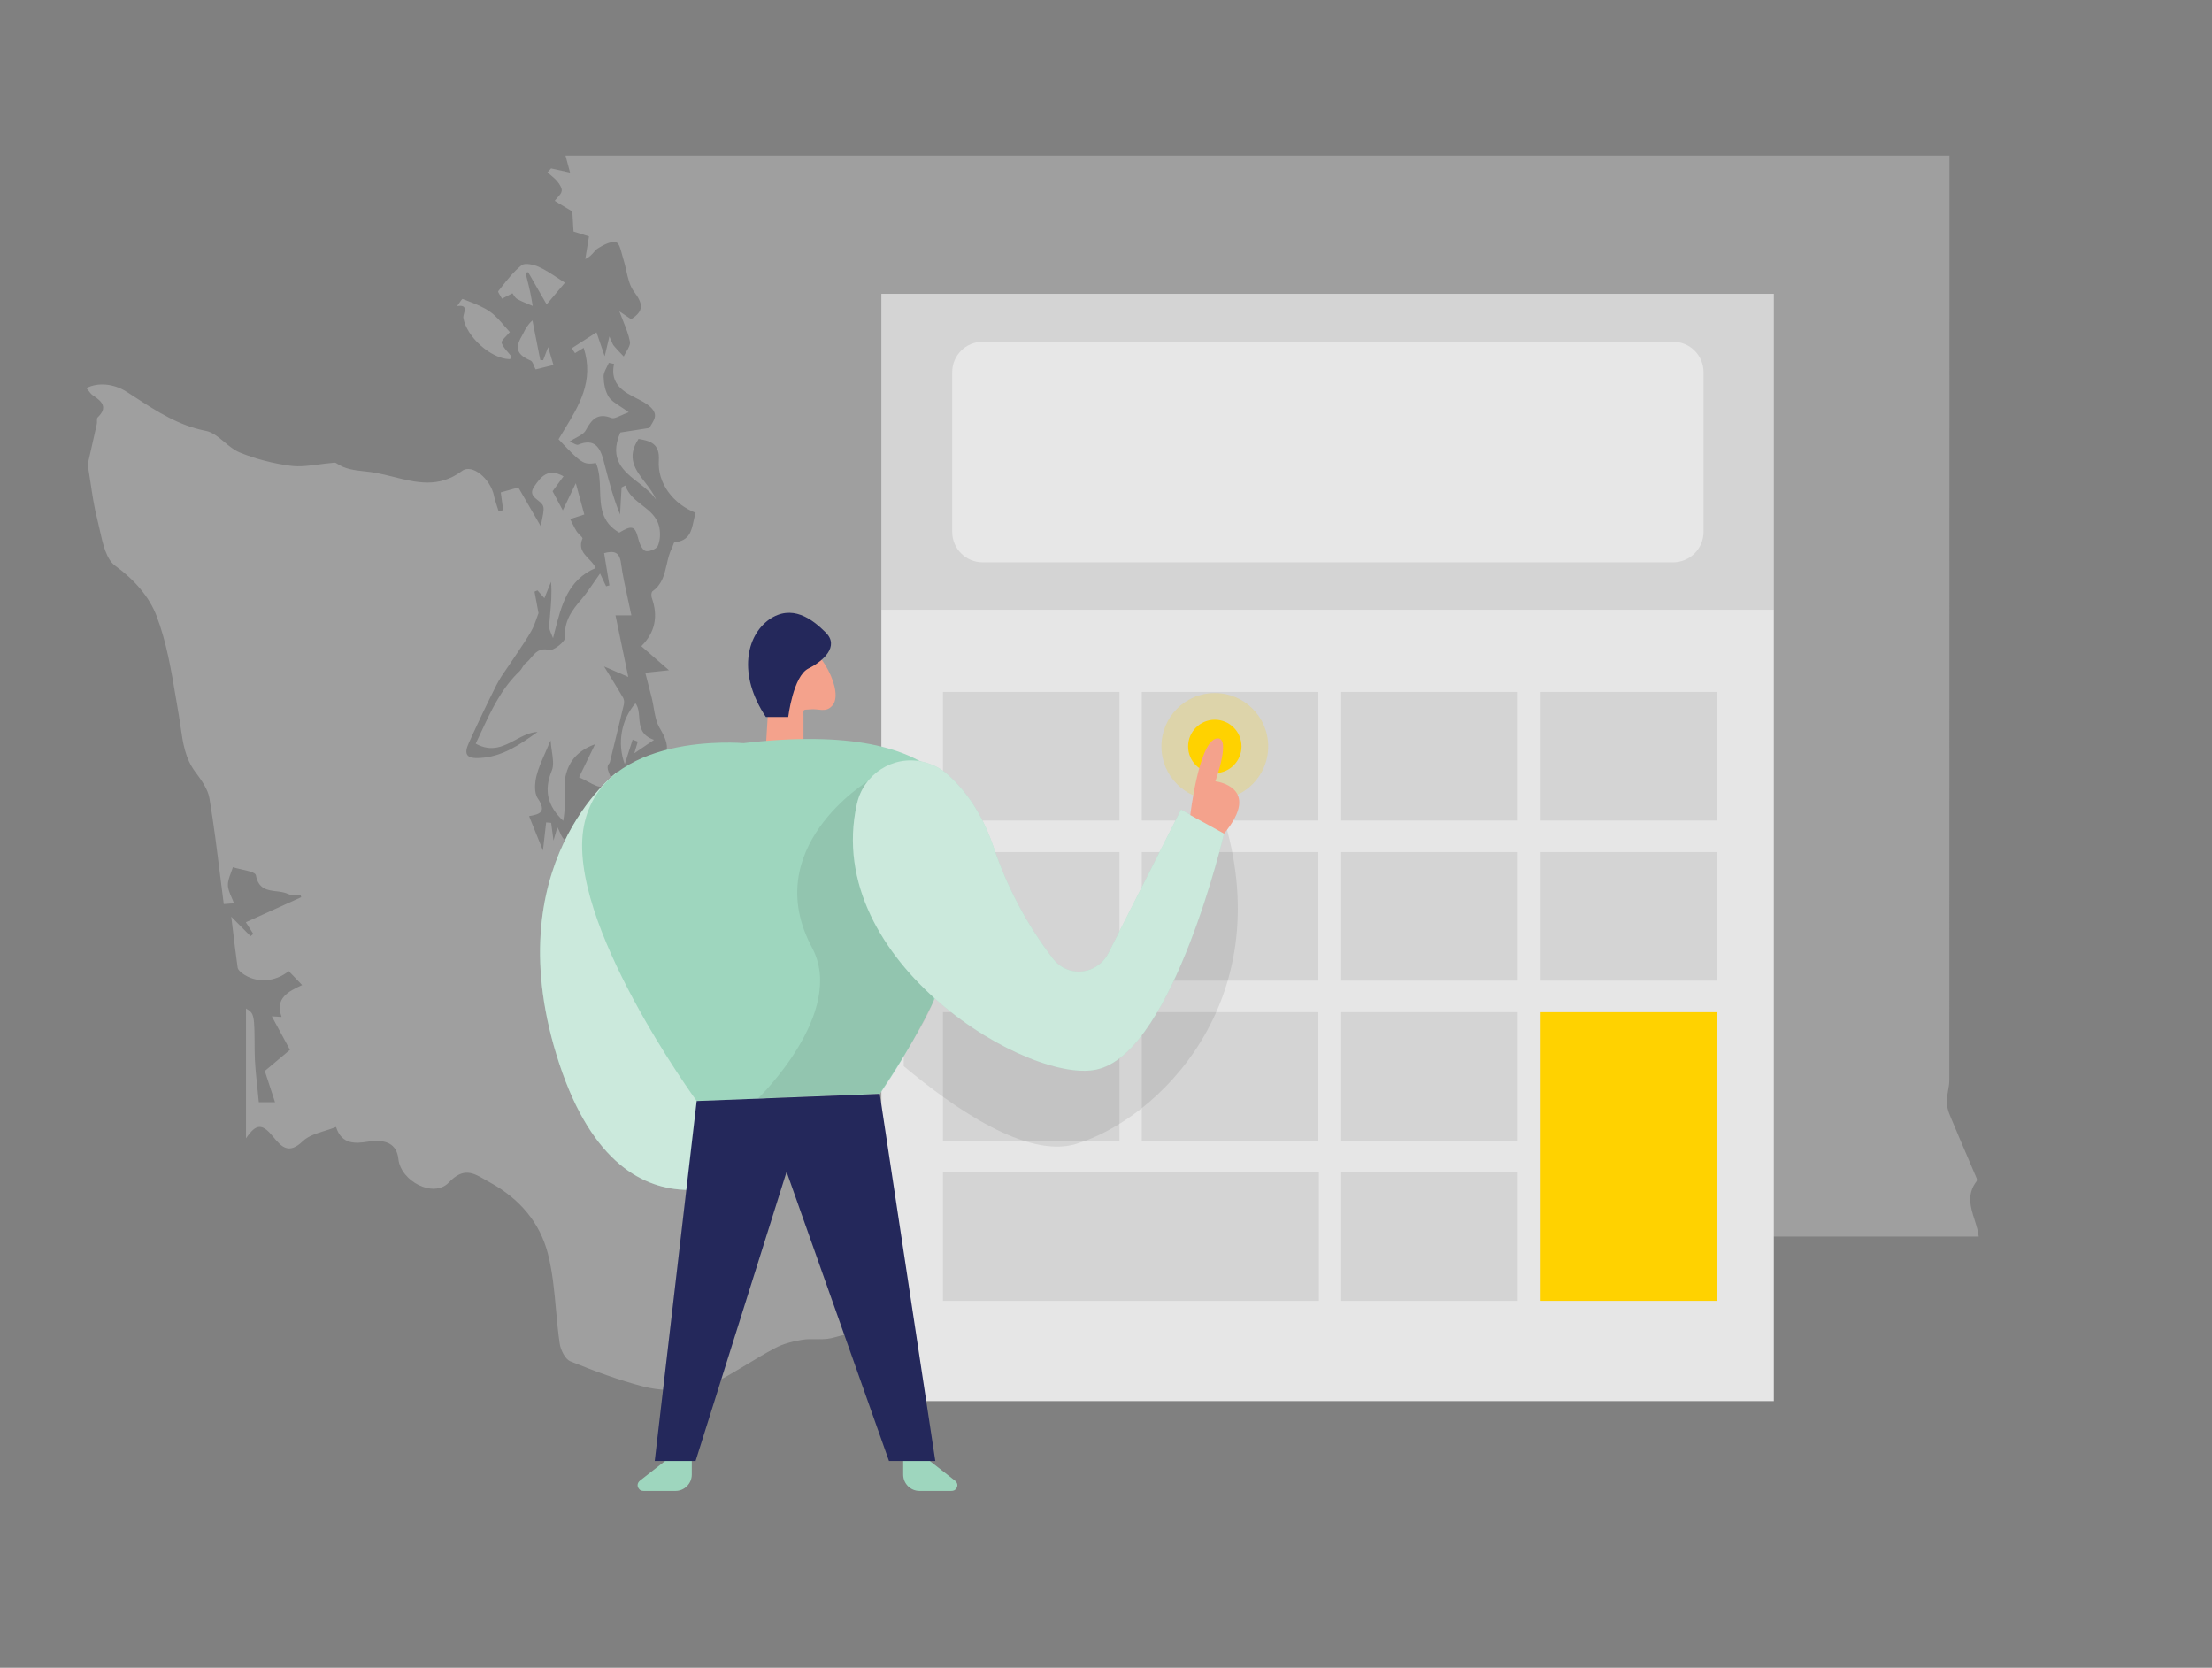 <svg width="512" height="386" viewBox="0 0 512 386" fill="none" xmlns="http://www.w3.org/2000/svg">
<rect x="0" y="0" width="512" height="386" fill="#808080" stroke="none"/>
<path opacity="0.3" fill-rule="evenodd" clip-rule="evenodd" d="M451.23 36.009V40.73C451.23 110.459 451.23 180.189 451.203 249.927C451.203 250.775 451.054 251.624 450.905 252.472C450.762 253.28 450.62 254.089 450.607 254.898C450.589 255.984 450.927 257.133 451.346 258.158C452.667 261.351 454.026 264.525 455.386 267.699C456.09 269.343 456.793 270.986 457.492 272.633C457.59 272.856 457.626 273.239 457.501 273.408C455.17 276.444 456.114 279.403 457.049 282.335C457.461 283.627 457.872 284.913 458 286.199H414.014C408.31 286.199 402.606 286.21 396.903 286.221H396.902H396.901H396.9C381.47 286.251 366.042 286.281 350.609 286.092C345.585 286.03 341.47 287.624 337.479 290.19C334.664 291.998 332.027 292.782 328.366 292.043C325.869 291.537 323.17 292.014 320.479 292.489C319.378 292.684 318.279 292.878 317.196 293.005C316.803 293.049 316.381 293.193 315.967 293.335C315.304 293.561 314.664 293.78 314.203 293.566C310.519 291.834 308.114 293.62 305.598 295.489C305.073 295.879 304.543 296.273 303.995 296.639C302.613 297.562 300.875 297.971 299.149 298.377C298.493 298.531 297.84 298.685 297.207 298.866C295.521 299.345 293.818 299.78 292.115 300.214C288.594 301.113 285.074 302.011 281.699 303.302C279.622 304.096 277.612 305.062 275.601 306.029C271.384 308.056 267.168 310.083 262.343 310.517C262.045 310.544 261.749 310.574 261.455 310.605C259.078 310.851 256.83 311.084 254.682 308.967C252.384 306.696 249.89 305.858 246.531 308.647C244.207 310.583 241.304 311.828 238.405 313.07C237.237 313.57 236.07 314.07 234.943 314.615C234.506 314.829 233.865 314.837 233.384 314.695C228.761 313.359 224.556 313.564 220.842 317.207C219.345 318.677 218.045 318 217.43 315.906C216.352 312.192 211.07 309.404 207.186 310.277L207.001 310.319C205.779 310.595 204.09 310.977 203.463 310.401C200.381 307.586 197.299 308.417 194.1 309.28C193.555 309.427 193.006 309.576 192.453 309.707C191.298 309.98 190.079 309.962 188.855 309.943C187.803 309.928 186.748 309.912 185.728 310.081C183.554 310.437 181.3 310.998 179.376 312.023C177.133 313.214 174.958 314.525 172.782 315.837C170.776 317.046 168.769 318.256 166.71 319.371C164.697 320.458 162.425 321.572 160.216 321.687C156.466 321.883 152.538 321.839 148.939 320.912C143.167 319.425 137.528 317.314 132.005 315.06C130.803 314.57 129.769 312.45 129.547 310.954C129.169 308.382 128.934 305.78 128.698 303.18C128.299 298.783 127.901 294.393 126.821 290.172C124.977 282.966 120.247 277.416 113.442 273.693C113.044 273.476 112.66 273.254 112.288 273.039C109.469 271.41 107.265 270.137 103.866 273.702C100.374 277.363 92.749 273.408 92.206 268.224C91.849 264.785 89.355 263.583 85.178 264.233C82.274 264.687 79.076 264.954 77.784 260.83C76.939 261.173 76.047 261.452 75.164 261.728C73.227 262.333 71.328 262.926 70.043 264.162C66.881 267.199 65.18 265.498 63.309 263.191C60.735 260.011 59.327 259.93 56.94 263.476V233.421C58.898 234.501 58.9 234.975 58.943 242.874L58.944 243.229C58.957 245.886 59.239 248.543 59.527 251.259L59.527 251.259L59.527 251.259C59.661 252.523 59.796 253.799 59.906 255.094H63.657L61.287 247.869C62.347 246.98 63.249 246.223 64.067 245.535C65.175 244.605 66.129 243.804 67.113 242.979C65.634 240.244 64.351 237.875 62.917 235.229C63.617 235.274 64.237 235.309 65.162 235.362L65.177 235.363L65.18 235.363C63.612 231.007 66.676 229.502 69.928 227.987C69.432 227.472 68.961 226.979 68.503 226.5L68.502 226.5C67.932 225.903 67.381 225.327 66.828 224.754C63.603 227.373 59.247 227.587 56.103 225.288C55.64 224.95 55.078 224.433 55.007 223.943C54.599 221.088 54.256 218.222 53.873 215.025L53.873 215.025C53.762 214.103 53.648 213.153 53.529 212.167C54.527 213.171 55.402 214.054 56.227 214.886L56.229 214.888L56.243 214.903L56.244 214.903L56.25 214.91C56.851 215.516 57.425 216.095 58 216.675L58.615 216.14L56.905 213.45C60.068 212.015 63.122 210.635 66.142 209.27L66.155 209.264L66.162 209.261L66.169 209.258L66.216 209.236L66.281 209.207C67.431 208.687 68.578 208.169 69.723 207.651L69.553 207.09C69.24 207.073 68.911 207.087 68.583 207.1H68.582H68.582H68.582C67.876 207.129 67.17 207.159 66.605 206.885C65.829 206.511 64.91 206.401 63.986 206.29C61.915 206.043 59.814 205.791 59.23 202.565C59.113 201.94 57.518 201.581 55.93 201.223L55.93 201.223L55.929 201.223C55.209 201.06 54.49 200.898 53.912 200.712C53.784 201.131 53.626 201.552 53.468 201.972C53.105 202.935 52.741 203.899 52.754 204.854C52.772 205.774 53.166 206.685 53.593 207.673C53.786 208.119 53.986 208.582 54.161 209.068L51.791 209.237C51.503 207.019 51.227 204.811 50.953 202.611C50.204 196.604 49.462 190.662 48.478 184.767C48.113 182.585 46.563 180.483 45.182 178.63C42.831 175.47 42.321 171.873 41.804 168.234C41.673 167.308 41.541 166.38 41.379 165.455C41.16 164.204 40.949 162.947 40.738 161.688C39.645 155.159 38.543 148.579 36.221 142.5C34.555 138.144 31.09 134.136 26.69 130.965C24.587 129.452 23.804 125.904 23.076 122.604C22.891 121.767 22.71 120.946 22.512 120.178C21.791 117.361 21.36 114.467 20.918 111.5L20.918 111.5C20.721 110.179 20.522 108.843 20.294 107.493C20.474 106.696 20.663 105.865 20.858 105.01L20.858 105.009C21.354 102.826 21.887 100.485 22.405 98.149C22.451 97.946 22.445 97.705 22.439 97.471C22.43 97.119 22.421 96.783 22.592 96.617C24.988 94.328 23.67 92.929 21.568 91.557C21.138 91.281 20.809 90.852 20.471 90.41L20.471 90.41C20.32 90.212 20.166 90.011 20 89.82C22.699 88.422 26.378 88.787 29.362 90.702C29.992 91.106 30.618 91.514 31.244 91.921C36.329 95.227 41.366 98.503 47.632 99.717C49.187 100.016 50.548 101.151 51.93 102.303C53.057 103.243 54.198 104.194 55.47 104.714C59.221 106.246 63.282 107.288 67.3 107.805C69.38 108.074 71.528 107.789 73.679 107.503C74.66 107.372 75.641 107.242 76.617 107.164C76.711 107.155 76.811 107.14 76.914 107.126C77.241 107.078 77.588 107.028 77.784 107.164C79.808 108.59 82.081 108.837 84.375 109.085C85.232 109.178 86.091 109.271 86.941 109.426C88.332 109.68 89.714 110.027 91.09 110.372L91.091 110.372L91.091 110.373L91.091 110.373C96.373 111.698 101.581 113.005 106.93 108.999C109.3 107.226 113.566 110.842 114.359 114.797C114.522 115.613 114.788 116.408 115.053 117.201L115.053 117.202C115.179 117.578 115.304 117.955 115.419 118.334L116.47 118.067C116.292 116.766 116.114 115.466 115.909 113.96L119.98 112.82C121.098 114.743 122.211 116.67 123.53 118.954L123.535 118.963L123.537 118.966L123.542 118.974C124.059 119.869 124.607 120.818 125.2 121.843C125.269 121.182 125.402 120.527 125.527 119.909L125.527 119.909L125.527 119.909L125.527 119.909C125.789 118.62 126.017 117.497 125.565 116.828C125.29 116.418 124.868 116.083 124.454 115.754L124.454 115.753L124.454 115.753L124.454 115.753C123.476 114.976 122.539 114.231 123.659 112.597C125.12 110.459 126.759 108.17 130.438 110.237C129.654 111.315 128.843 112.419 127.908 113.693C128.361 114.546 128.862 115.483 129.414 116.514C129.687 117.023 129.971 117.555 130.268 118.111C130.814 116.965 131.314 115.924 131.922 114.66L131.923 114.657C132.316 113.839 132.754 112.926 133.279 111.831L135.248 119.082C134.574 119.299 134.004 119.485 133.487 119.653L133.487 119.653C132.945 119.83 132.462 119.987 131.979 120.142C132.13 120.434 132.276 120.73 132.423 121.026C132.75 121.689 133.078 122.353 133.466 122.975C133.633 123.24 133.925 123.527 134.196 123.795C134.563 124.156 134.892 124.479 134.82 124.658C133.889 126.867 135.061 128.089 136.261 129.341C136.886 129.993 137.519 130.653 137.867 131.464C131.437 134.249 130.007 139.862 128.39 146.207L128.389 146.208C128.263 146.702 128.136 147.201 128.006 147.702C127.906 147.403 127.774 147.1 127.642 146.797C127.35 146.128 127.057 145.457 127.106 144.807C127.164 144.021 127.237 143.235 127.309 142.449L127.309 142.448C127.545 139.878 127.781 137.301 127.543 134.662C127.285 135.296 127.027 135.934 126.765 136.583L126.756 136.604L126.751 136.617L126.747 136.626C126.507 137.22 126.263 137.825 126.01 138.447L124.407 136.639L123.721 136.933L123.856 137.652L124.019 138.515L124.02 138.523C124.213 139.549 124.417 140.639 124.656 141.904C124.542 142.19 124.424 142.533 124.293 142.911C123.965 143.861 123.56 145.032 122.955 146.09C121.995 147.771 120.908 149.381 119.82 150.992L119.819 150.994C119.362 151.67 118.904 152.347 118.457 153.029C118.104 153.564 117.738 154.093 117.371 154.621L117.371 154.621C116.505 155.869 115.638 157.117 114.956 158.463C112.702 162.908 110.573 167.424 108.507 171.967C107.367 174.479 107.857 175.619 111.081 175.432C116.311 175.136 120.197 172.392 124.152 169.6L124.434 169.402C122.612 169.482 120.979 170.356 119.331 171.237C116.603 172.697 113.833 174.179 110.101 172.118C110.541 171.206 110.968 170.286 111.397 169.366L111.397 169.365C113.738 164.334 116.083 159.293 120.301 155.31C120.549 155.073 120.734 154.761 120.918 154.45C121.136 154.082 121.353 153.716 121.672 153.484C122.152 153.133 122.548 152.663 122.946 152.191C123.913 151.043 124.887 149.885 127.097 150.428C128.104 150.678 130.865 148.477 130.794 147.551C130.5 143.747 132.388 141.253 134.606 138.67C135.598 137.511 136.461 136.248 137.409 134.862L137.409 134.862L137.409 134.862L137.409 134.862L137.409 134.862L137.411 134.859C137.876 134.18 138.361 133.47 138.891 132.729C139.169 133.317 139.398 133.8 139.598 134.225C139.859 134.779 140.073 135.232 140.289 135.686L141.056 135.481C140.834 134.148 140.615 132.815 140.395 131.472L140.395 131.47C140.207 130.328 140.019 129.179 139.826 128.016C142.053 127.446 143.372 127.651 143.737 130.324C144.109 133.076 144.707 135.797 145.331 138.637C145.602 139.869 145.878 141.123 146.142 142.411H142.463C142.816 144.108 143.172 145.823 143.539 147.594C144.127 150.424 144.744 153.399 145.429 156.681L139.826 154.25C140.398 155.185 140.917 156.027 141.398 156.807L141.398 156.808C142.484 158.569 143.372 160.011 144.218 161.474C144.458 161.883 144.521 162.525 144.414 162.997C143.618 166.377 142.791 169.752 141.964 173.126C141.7 174.207 141.435 175.287 141.171 176.367C141.145 176.492 141.082 176.626 140.993 176.715C140.336 177.376 140.73 178.33 141.114 179.257C141.656 180.566 142.176 181.823 139.684 182.131C138.582 182.268 137.385 181.622 136.061 180.907L136.061 180.907C135.414 180.558 134.737 180.193 134.027 179.895C134.474 178.972 134.942 178.007 135.439 176.984L135.462 176.937L135.469 176.924L135.471 176.918L135.485 176.889C136.174 175.471 136.917 173.94 137.733 172.252C133.751 173.722 131.72 176.109 130.919 179.556C130.785 180.138 130.802 180.76 130.818 181.377L130.818 181.378C130.824 181.582 130.829 181.786 130.829 181.988C130.829 184.643 130.829 187.297 130.366 189.969C126.759 186.585 125.814 182.968 127.712 178.363C128.216 177.138 127.992 175.609 127.743 173.913C127.623 173.093 127.497 172.235 127.445 171.352C127.012 172.403 126.589 173.357 126.193 174.249L126.193 174.249L126.193 174.25L126.193 174.25C125.351 176.148 124.632 177.768 124.202 179.458C123.783 181.124 123.596 183.467 124.452 184.732C126.718 188.097 124.681 188.477 122.504 188.884L122.465 188.892C123.077 190.413 123.698 191.951 124.445 193.804L124.914 194.966L125.672 196.846L126.411 190.335L127.578 190.442C127.646 190.962 127.714 191.481 127.793 192.087L127.938 193.201L128.113 194.539C128.341 193.75 128.506 193.187 128.65 192.692L128.651 192.69C128.777 192.258 128.888 191.879 129.012 191.448C129.227 191.822 129.406 192.22 129.579 192.604C129.945 193.416 130.281 194.162 130.856 194.477C132.005 195.1 134.205 195.688 134.802 195.109C139.354 190.682 142.009 185.159 143.051 178.986C145.066 180.06 147.116 181.152 149.167 182.244L149.188 182.255L149.83 181.178L147.843 179.369C148.161 179.146 148.474 178.908 148.789 178.669L148.79 178.669C149.43 178.183 150.078 177.691 150.783 177.303C155.014 174.996 155.281 172.822 152.707 168.529C151.887 167.169 151.597 165.491 151.307 163.81C151.171 163.024 151.035 162.237 150.845 161.483C150.59 160.475 150.329 159.467 150.06 158.428L150.059 158.426C149.832 157.546 149.598 156.645 149.357 155.702C149.934 155.64 150.508 155.58 151.136 155.514L151.139 155.514L151.142 155.514C152.153 155.408 153.305 155.287 154.836 155.123C152.377 152.985 150.587 151.426 148.44 149.555C151.691 146.348 152.368 142.554 150.854 138.34C150.694 137.895 150.747 137.031 151.032 136.835C153.268 135.259 153.8 132.932 154.33 130.608C154.631 129.294 154.931 127.98 155.539 126.805C155.627 126.641 155.701 126.419 155.773 126.206C155.892 125.853 156.004 125.521 156.154 125.504C159.568 125.182 160.058 122.868 160.55 120.542L160.551 120.541L160.551 120.541L160.551 120.541C160.684 119.912 160.817 119.282 161.009 118.69C155.789 116.615 152.146 111.831 152.493 106.567C152.751 102.638 150.489 102.051 147.799 101.587C144.908 105.944 147.113 108.801 149.327 111.669C150.314 112.947 151.302 114.227 151.843 115.644C150.852 114.118 149.307 112.915 147.762 111.713C144.319 109.033 140.877 106.353 143.576 100.1C144.681 99.925 145.994 99.721 147.565 99.476L148.633 99.309L150.302 99.049C150.439 98.785 150.6 98.525 150.762 98.266C151.695 96.76 152.627 95.258 148.966 93.063C148.493 92.78 147.952 92.505 147.385 92.216C144.558 90.781 141.071 89.009 142.124 84.217L140.913 83.977C140.78 84.308 140.611 84.641 140.442 84.975C140.064 85.717 139.686 86.461 139.71 87.192C139.764 88.787 140.076 90.569 140.913 91.869C141.426 92.671 142.303 93.243 143.488 94.016C144.093 94.411 144.778 94.858 145.536 95.414C144.857 95.652 144.257 95.924 143.73 96.163C142.755 96.605 142.027 96.935 141.501 96.733C138.321 95.503 136.976 97.044 135.595 99.574C135.187 100.325 134.284 100.813 133.302 101.343L133.302 101.343C132.828 101.599 132.336 101.865 131.872 102.175C132.099 102.267 132.338 102.398 132.572 102.525L132.572 102.525C133.062 102.793 133.533 103.05 133.84 102.923C137.51 101.391 138.882 103.485 139.675 106.478C139.787 106.905 139.898 107.332 140.009 107.759C140.996 111.549 141.985 115.351 143.514 119.073L143.87 112.811L144.752 112.357C145.426 114.436 147.027 115.68 148.622 116.918C150.381 118.284 152.132 119.644 152.618 122.111C152.894 123.5 152.805 125.175 152.226 126.422C151.896 127.135 149.928 127.838 149.295 127.482C148.44 127.001 147.95 125.549 147.665 124.427C146.97 121.71 146.195 121.541 143.336 123.269C139.111 120.876 139.002 117.126 138.892 113.365C138.829 111.218 138.767 109.067 137.938 107.164C135.07 107.609 134.571 107.288 129.28 101.667C129.708 100.94 130.153 100.213 130.6 99.483C134.021 93.888 137.562 88.098 135.096 80.503L133.092 81.732L132.335 80.601C133.078 80.124 133.822 79.645 134.592 79.149L134.601 79.143L134.607 79.139C135.686 78.445 136.817 77.716 138.071 76.913C138.676 78.696 139.073 79.858 139.605 81.415L139.607 81.42L139.96 82.454L141.047 77.866C141.25 78.303 141.399 78.654 141.522 78.943L141.522 78.944C141.736 79.45 141.87 79.767 142.08 80.022C142.608 80.668 143.189 81.271 143.77 81.873L143.77 81.873L143.77 81.873C143.974 82.084 144.177 82.295 144.378 82.507C144.539 82.147 144.756 81.777 144.973 81.406C145.455 80.582 145.938 79.757 145.803 79.051C145.502 77.453 144.884 75.917 144.212 74.247C143.929 73.543 143.636 72.815 143.354 72.049L146.079 73.876C149.179 71.942 148.787 70.206 146.756 67.507C145.754 66.176 145.355 64.393 144.955 62.604C144.757 61.722 144.559 60.838 144.289 60.006C144.179 59.664 144.074 59.271 143.968 58.868L143.968 58.868C143.636 57.615 143.279 56.269 142.632 56.087C141.421 55.739 139.639 56.702 138.356 57.503C138.019 57.716 137.746 58.032 137.447 58.377C136.972 58.925 136.433 59.548 135.47 59.953C135.613 59.094 135.752 58.234 135.902 57.314C136.033 56.506 136.171 55.652 136.326 54.715L132.745 53.584C132.712 53.025 132.676 52.435 132.639 51.816L132.637 51.789L132.637 51.778C132.583 50.889 132.526 49.942 132.468 48.943C131.773 48.528 131.062 48.099 130.295 47.637C129.696 47.276 129.064 46.895 128.38 46.484C128.593 46.206 128.825 45.95 129.045 45.708C129.514 45.191 129.931 44.731 130.01 44.222C130.117 43.545 129.538 42.645 129.039 42.031C128.579 41.465 128.012 40.991 127.444 40.517L127.444 40.517C127.198 40.311 126.951 40.106 126.714 39.893L127.56 38.975L131.943 39.946L130.892 36H451.23V36.009ZM118.011 76.851C117.752 77.174 117.442 77.498 117.147 77.805C116.54 78.439 116 79.003 116.114 79.345C116.39 80.179 117.015 80.894 117.672 81.645C117.947 81.961 118.229 82.283 118.492 82.623C118.49 82.625 118.483 82.635 118.473 82.651C118.403 82.759 118.163 83.129 117.922 83.122C113.566 83.015 107.919 77.857 107.251 73.573C107.209 73.297 107.304 72.933 107.401 72.56C107.656 71.584 107.928 70.542 105.808 70.838C105.943 70.659 106.1 70.426 106.258 70.192L106.259 70.191L106.259 70.191L106.259 70.191C106.611 69.669 106.968 69.141 107.091 69.19C107.433 69.326 107.778 69.459 108.124 69.593C109.984 70.311 111.867 71.039 113.46 72.165C114.719 73.061 115.758 74.274 116.75 75.433L116.75 75.433L116.75 75.433C117.169 75.922 117.579 76.401 117.994 76.842L118.011 76.851ZM130.765 65.424L130.767 65.422L130.776 65.431L130.765 65.424ZM128.938 64.242C129.533 64.634 130.137 65.033 130.765 65.424C129.421 67.018 128.156 68.523 126.527 70.464C125.814 69.221 125.101 67.975 124.388 66.729C123.676 65.485 122.963 64.241 122.251 62.999L121.628 63.097C121.746 63.584 121.869 64.07 121.992 64.556L121.992 64.557C122.238 65.528 122.483 66.5 122.697 67.48C122.873 68.288 123.01 69.1 123.148 69.914L123.148 69.914L123.148 69.914C123.199 70.213 123.25 70.512 123.302 70.811C122.94 70.653 122.573 70.503 122.207 70.352L122.207 70.352L122.207 70.352C121.358 70.004 120.509 69.656 119.713 69.208C119.328 68.99 119.063 68.574 118.846 68.231L118.846 68.231L118.845 68.231C118.761 68.098 118.683 67.976 118.608 67.881L116.203 69.128C116.107 68.943 115.97 68.727 115.833 68.509C115.527 68.021 115.216 67.527 115.339 67.373C115.566 67.088 115.792 66.801 116.018 66.513C117.465 64.676 118.934 62.812 120.728 61.387C121.503 60.764 123.561 61.236 124.772 61.788C126.212 62.442 127.546 63.323 128.938 64.242ZM146.427 171.192C146.158 172.036 145.887 172.882 145.611 173.742L145.611 173.742C145.285 174.76 144.952 175.798 144.61 176.875C142.792 172.029 143.817 166.498 147.086 162.765C147.772 163.673 147.865 164.84 147.959 166.036C148.12 168.069 148.287 170.182 151.388 171.237C149.73 172.361 148.269 173.357 147.109 174.148L147.098 174.155L146.819 174.345C146.875 174.157 146.974 173.822 147.098 173.407L147.62 171.646L146.427 171.192ZM126.365 81.665C126.118 82.31 125.92 82.827 125.725 83.344L125.743 83.362L125.057 83.327C124.755 81.802 124.453 80.276 124.151 78.749C123.847 77.216 123.544 75.683 123.24 74.152C122.085 75.206 121.616 76.146 121.195 76.989C121.054 77.271 120.918 77.543 120.764 77.804C119.116 80.592 119.695 82.124 122.786 83.434C123.175 83.598 123.398 84.151 123.627 84.721C123.735 84.987 123.843 85.256 123.971 85.491L128.113 84.476C127.901 83.771 127.705 83.116 127.5 82.425C127.308 81.782 127.107 81.108 126.874 80.334C126.68 80.842 126.514 81.277 126.365 81.665Z" fill="#E6E6E6"/>
<path d="M410.573 68H204.008V324.276H410.573V68Z" fill="#E6E6E6"/>
<path opacity="0.08" d="M410.573 68H204.008V141.114H410.573V68Z" fill="black"/>
<path opacity="0.44" d="M227.464 79.094H387.244C391.153 79.094 394.306 82.245 394.306 86.153V123.088C394.306 126.996 391.153 130.147 387.244 130.147H227.464C223.555 130.147 220.402 126.996 220.402 123.088V86.153C220.402 82.245 223.555 79.094 227.464 79.094Z" fill="white"/>
<path opacity="0.08" d="M259.117 160.148H218.258V189.898H259.117V160.148Z" fill="black"/>
<path opacity="0.08" d="M305.148 160.148H264.289V189.898H305.148V160.148Z" fill="black"/>
<path opacity="0.08" d="M351.304 160.148H310.445V189.898H351.304V160.148Z" fill="black"/>
<path opacity="0.08" d="M397.457 160.148H356.598V189.898H397.457V160.148Z" fill="black"/>
<path opacity="0.08" d="M259.117 197.211H218.258V226.961H259.117V197.211Z" fill="black"/>
<path opacity="0.08" d="M305.148 197.211H264.289V226.961H305.148V197.211Z" fill="black"/>
<path opacity="0.08" d="M351.304 197.211H310.445V226.961H351.304V197.211Z" fill="black"/>
<path opacity="0.08" d="M397.457 197.211H356.598V226.961H397.457V197.211Z" fill="black"/>
<path opacity="0.08" d="M259.117 234.266H218.258V264.015H259.117V234.266Z" fill="black"/>
<path opacity="0.08" d="M305.148 234.266H264.289V264.015H305.148V234.266Z" fill="black"/>
<path opacity="0.08" d="M351.304 234.266H310.445V264.015H351.304V234.266Z" fill="black"/>
<path opacity="0.08" d="M305.273 271.328H218.258V301.078H305.273V271.328Z" fill="black"/>
<path opacity="0.08" d="M351.304 271.328H310.445V301.078H351.304V271.328Z" fill="black"/>
<path d="M397.457 234.266H356.598V301.076H397.457V234.266Z" fill="#FFD200"/>
<path opacity="0.2" d="M281.187 185.106C288.012 185.106 293.545 179.575 293.545 172.752C293.545 165.929 288.012 160.398 281.187 160.398C274.361 160.398 268.828 165.929 268.828 172.752C268.828 179.575 274.361 185.106 281.187 185.106Z" fill="#FFD200"/>
<path opacity="0.08" d="M283.458 190.023L254.957 232.253L231.249 227.084L209.18 193.301V246.75C220.908 256.582 237.68 268.179 249.03 264.776C267.946 259.103 295.816 232.001 283.458 190.023Z" fill="black"/>
<path d="M281.187 178.932C284.6 178.932 287.366 176.166 287.366 172.755C287.366 169.344 284.6 166.578 281.187 166.578C277.774 166.578 275.008 169.344 275.008 172.755C275.008 176.166 277.774 178.932 281.187 178.932Z" fill="#FFD200"/>
<path d="M142.846 178.68C142.846 178.68 114.22 200.11 129.479 246.247C144.738 292.384 177.274 269.946 177.274 269.946V232.254L142.846 178.68Z" fill="#9ED6BE"/>
<path opacity="0.46" d="M142.846 178.68C142.846 178.68 114.22 200.11 129.479 246.247C144.738 292.384 177.274 269.946 177.274 269.946V232.254L142.846 178.68Z" fill="white"/>
<path d="M215.234 338.141L221.035 342.679C221.666 343.183 221.792 343.939 221.287 344.57C221.035 344.948 220.657 345.074 220.152 345.074H212.838C210.694 345.074 209.055 343.309 209.055 341.292V338.141H215.234Z" fill="#9ED6BE"/>
<path d="M153.943 338.141L148.142 342.679C147.511 343.183 147.385 343.939 147.889 344.57C148.142 344.948 148.52 345.074 149.024 345.074H156.339C158.482 345.074 160.122 343.309 160.122 341.292V338.141H153.943Z" fill="#9ED6BE"/>
<path d="M177.273 172.749L178.282 156.488C178.282 156.488 179.417 146.025 184.714 147.916C190.01 149.807 195.433 160.144 192.659 163.295C191.145 165.06 189.506 163.925 187.488 164.178C185.723 164.304 185.975 164.051 185.975 165.816V171.993L177.273 172.749Z" fill="#F4A28C"/>
<path d="M172.103 171.995C172.103 171.995 139.44 169.096 135.153 191.156C130.865 213.216 161.257 254.815 161.257 254.815L203.63 253.177C203.63 253.177 269.458 160.65 172.103 171.995Z" fill="#9ED6BE"/>
<path opacity="0.08" d="M200.856 180.82C200.856 180.82 175.508 196.199 187.993 219.394C195.937 234.395 175.508 254.186 175.508 254.186L203.63 253.052C203.63 253.052 213.845 237.799 215.989 231.874C218.132 226.075 200.856 180.82 200.856 180.82Z" fill="black"/>
<path d="M161.257 254.818L151.547 338.143H161.005L182.065 271.206L205.773 338.143H216.493L203.63 253.18L161.257 254.818Z" fill="#24285B"/>
<path d="M177.275 165.947H182.446C182.446 165.947 183.581 156.493 187.112 154.728C190.643 152.963 194.3 149.559 191.147 146.408C187.994 143.256 183.328 139.727 178.032 143.383C172.735 147.164 170.718 156.114 177.275 165.947Z" fill="#24285B"/>
<path d="M198.331 186.114C199.844 179.181 206.654 174.769 213.464 176.282C215.608 176.786 217.499 177.668 219.139 179.055C223.174 182.584 227.21 187.879 229.984 196.073C233.137 205.401 237.803 214.225 243.856 222.041C246.504 225.318 251.17 225.822 254.449 223.175C255.332 222.545 255.962 221.662 256.467 220.78L273.365 187.375L283.328 192.921C283.328 192.921 271.726 242.588 254.449 247.378C239.19 251.79 190.134 222.797 198.331 186.114Z" fill="#9ED6BE"/>
<path opacity="0.46" d="M198.331 186.114C199.844 179.181 206.654 174.769 213.464 176.282C215.608 176.786 217.499 177.668 219.139 179.055C223.174 182.584 227.21 187.879 229.984 196.073C233.137 205.401 237.803 214.225 243.856 222.041C246.504 225.318 251.17 225.822 254.449 223.175C255.332 222.545 255.962 221.662 256.467 220.78L273.365 187.375L283.328 192.921C283.328 192.921 271.726 242.588 254.449 247.378C239.19 251.79 190.134 222.797 198.331 186.114Z" fill="white"/>
<path d="M275.512 188.639C275.512 188.639 277.403 172.377 281.313 170.99C285.348 169.73 281.313 180.823 281.313 180.823C281.313 180.823 292.284 182.084 283.33 192.925L275.512 188.639Z" fill="#F4A28C"/>
</svg>
